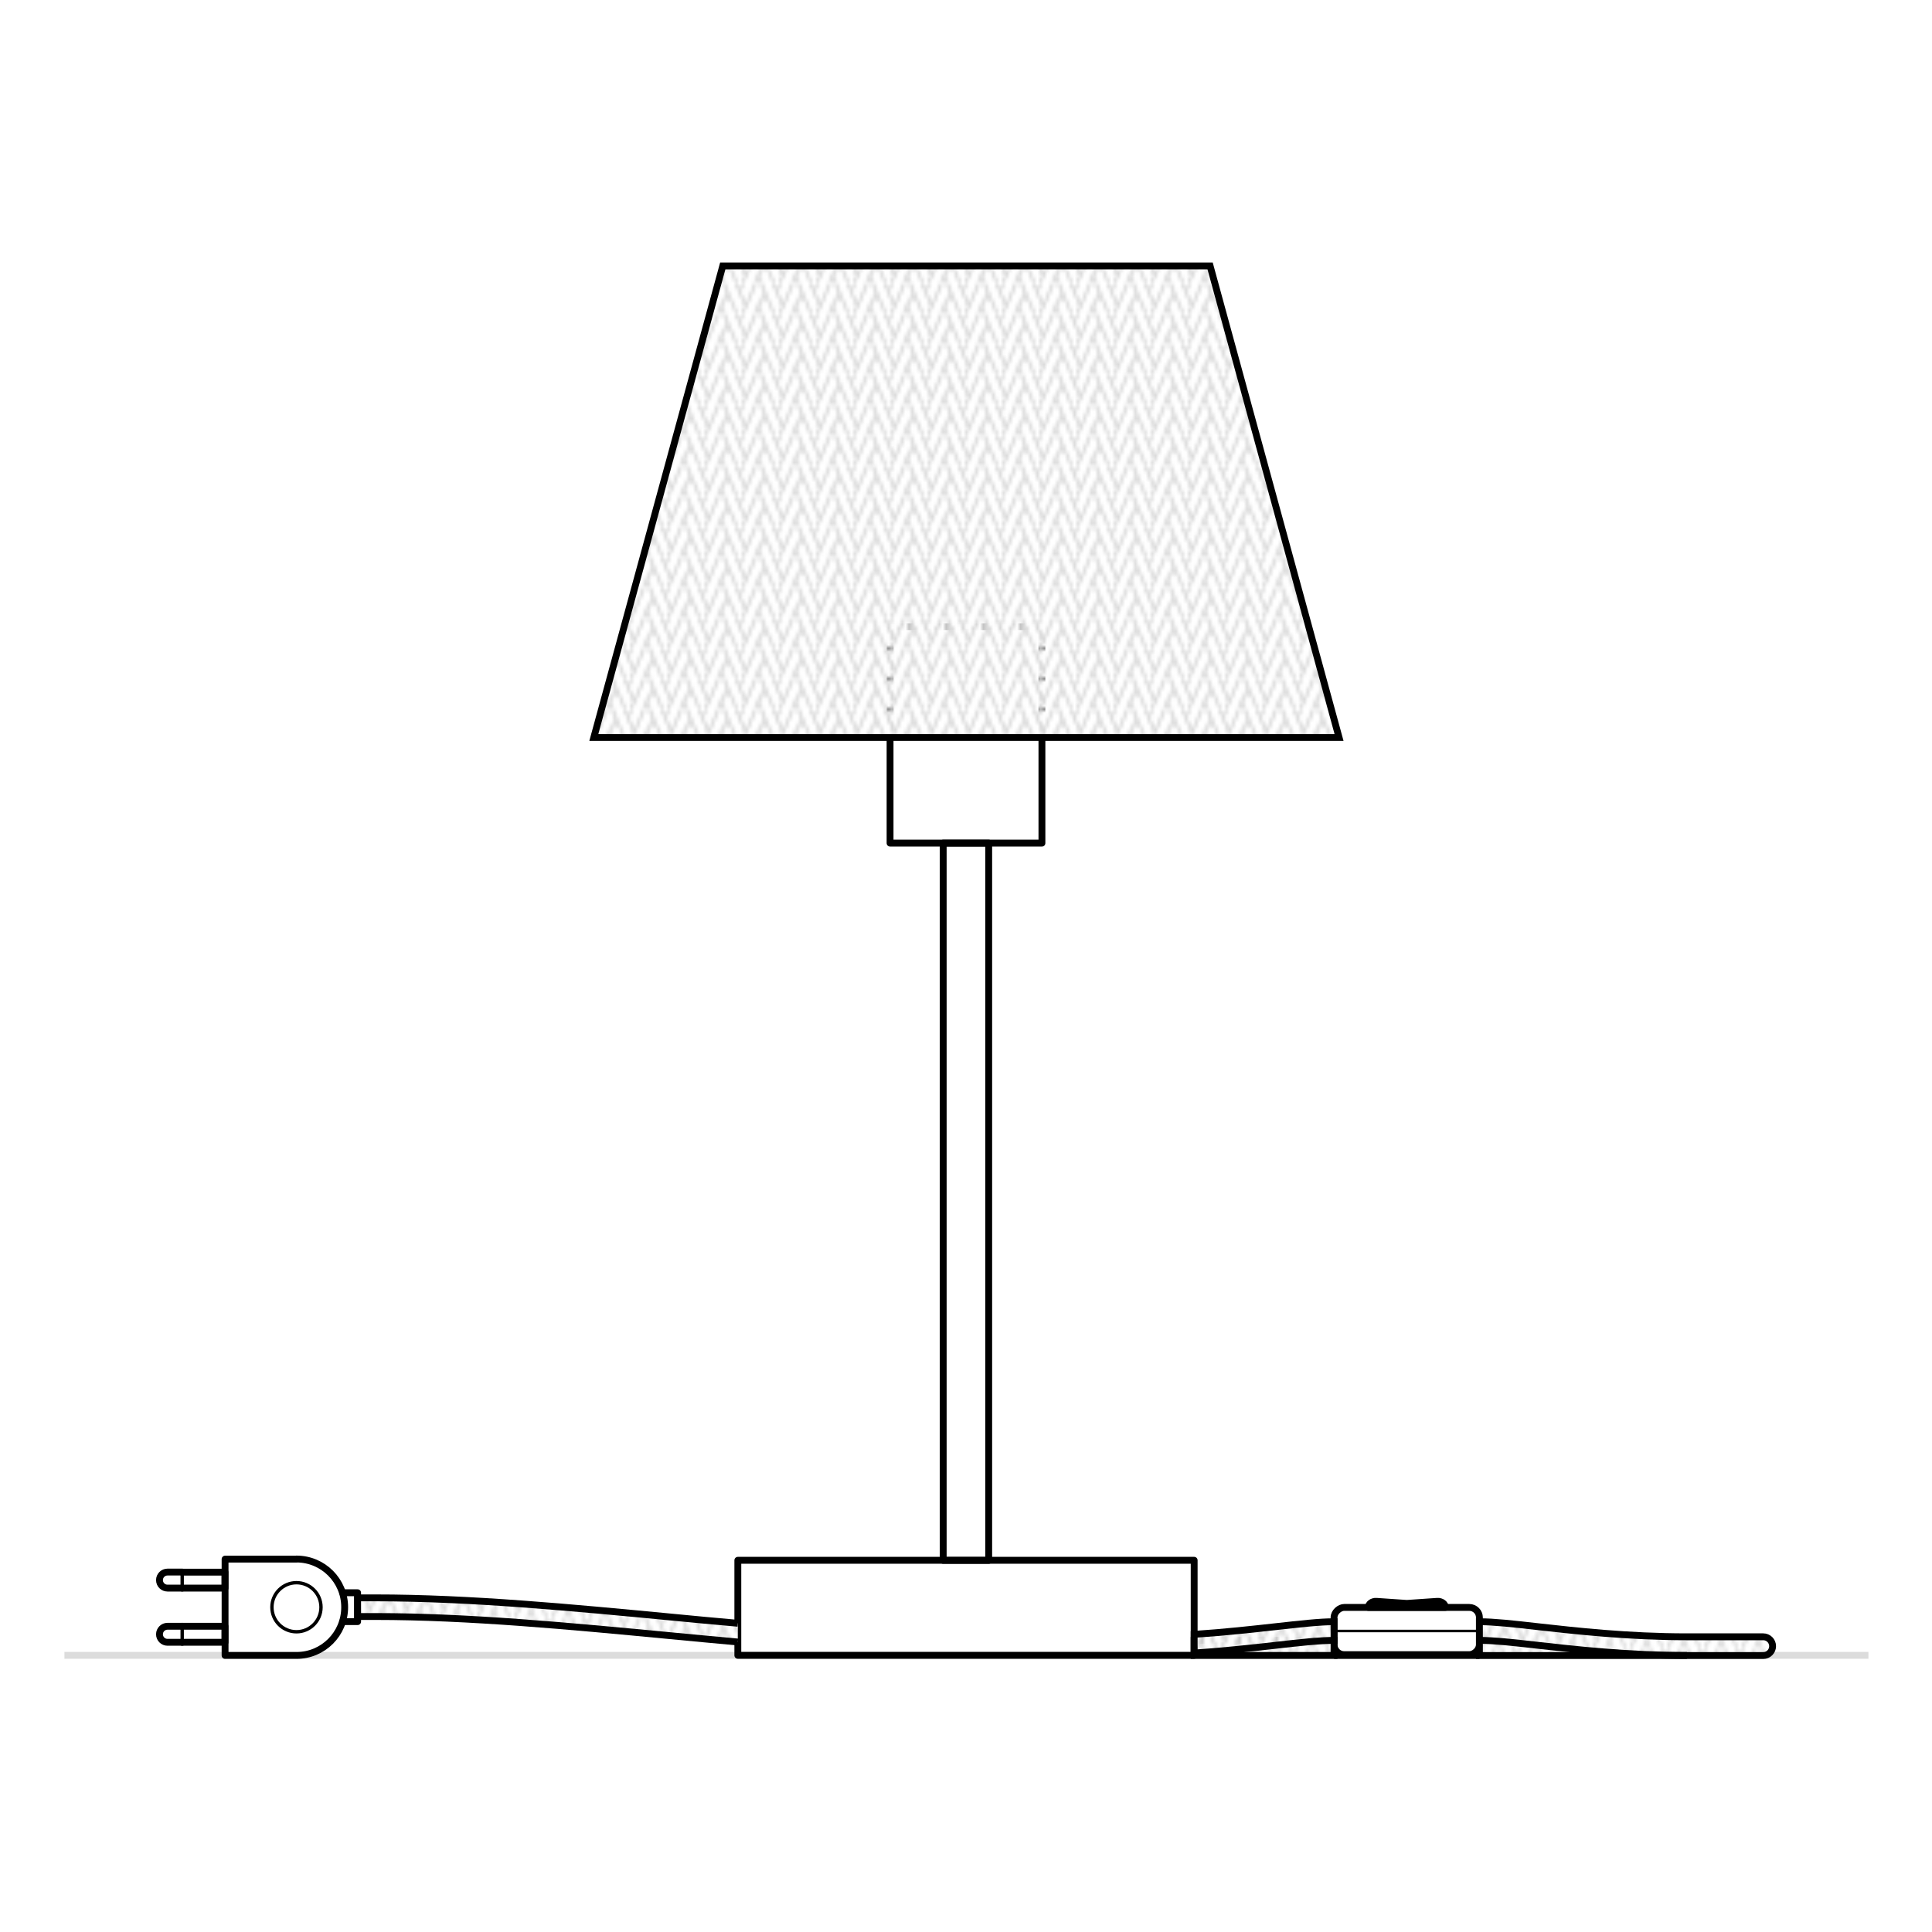 <?xml version="1.0" encoding="UTF-8"?>
<svg id="Livello_1" data-name="Livello 1" xmlns="http://www.w3.org/2000/svg" xmlns:xlink="http://www.w3.org/1999/xlink" viewBox="0 0 200 200">
  <defs>
    <style>
      .cls-1, .cls-2, .cls-3, .cls-4, .cls-5, .cls-6 {
        fill: none;
      }

      .cls-2 {
        stroke-width: .26px;
      }

      .cls-2, .cls-7, .cls-8, .cls-4, .cls-5, .cls-6 {
        stroke: #000;
      }

      .cls-2, .cls-9, .cls-4, .cls-5, .cls-6 {
        stroke-linecap: round;
        stroke-linejoin: round;
      }

      .cls-7 {
        fill: url(#Nuovo_pattern-2);
        stroke-width: .71px;
      }

      .cls-7, .cls-3, .cls-8 {
        stroke-miterlimit: 10;
      }

      .cls-3 {
        stroke: #dcdcdc;
        stroke-width: .71px;
      }

      .cls-8 {
        fill: url(#Nuovo_pattern);
      }

      .cls-8, .cls-5 {
        stroke-width: .71px;
      }

      .cls-9 {
        fill: #fff;
        stroke: #d9d9d9;
        stroke-width: .72px;
      }

      .cls-4 {
        stroke-width: .71px;
      }

      .cls-6 {
        stroke-width: .35px;
      }
    </style>
    <pattern id="Nuovo_pattern" data-name="Nuovo pattern" x="0" y="0" width="10.77" height="8.5" patternTransform="translate(-5504.04 -5426.77) scale(.35)" patternUnits="userSpaceOnUse" viewBox="0 0 10.77 8.5">
      <g>
        <rect class="cls-1" width="10.77" height="8.5"/>
        <polyline class="cls-9" points="11.74 2.32 10.01 6.49 15.29 19.02 17.02 14.85 11.74 2.32"/>
        <g>
          <polyline class="cls-9" points=".97 2.32 -.76 6.49 4.52 19.02 6.25 14.85 .97 2.32"/>
          <polyline class="cls-9" points="9.8 6.49 11.53 10.67 6.25 23.2 4.52 19.02 9.8 6.49"/>
        </g>
        <polyline class="cls-9" points="-.97 6.49 .76 10.67 -4.52 23.2 -6.25 19.02 -.97 6.49"/>
        <polyline class="cls-9" points="11.74 -6.19 10.01 -2.01 15.29 10.52 17.02 6.34 11.74 -6.19"/>
        <g>
          <polyline class="cls-9" points=".97 -6.19 -.76 -2.01 4.52 10.52 6.25 6.34 .97 -6.19"/>
          <polyline class="cls-9" points="9.8 -2.01 11.53 2.17 6.25 14.7 4.52 10.52 9.8 -2.01"/>
        </g>
        <polyline class="cls-9" points="-.97 -2.01 .76 2.17 -4.52 14.7 -6.25 10.52 -.97 -2.01"/>
        <polyline class="cls-9" points="11.74 -14.69 10.01 -10.52 15.29 2.02 17.02 -2.16 11.74 -14.69"/>
        <g>
          <polyline class="cls-9" points=".97 -14.69 -.76 -10.52 4.52 2.02 6.25 -2.16 .97 -14.69"/>
          <polyline class="cls-9" points="9.8 -10.52 11.53 -6.34 6.25 6.19 4.52 2.02 9.8 -10.52"/>
        </g>
        <polyline class="cls-9" points="-.97 -10.52 .76 -6.34 -4.52 6.19 -6.25 2.02 -.97 -10.52"/>
      </g>
    </pattern>
    <pattern id="Nuovo_pattern-2" data-name="Nuovo pattern" patternTransform="translate(-5526.71 -5448.33) scale(.35)" xlink:href="#Nuovo_pattern"/>
  </defs>
  <line class="cls-3" x1="193.42" y1="171.36" x2="6.67" y2="171.36"/>
  <rect class="cls-4" x="92.14" y="64.87" width="15.72" height="22.41"/>
  <rect class="cls-4" x="76.38" y="161.52" width="47.24" height="9.84" transform="translate(200 332.88) rotate(180)"/>
  <rect class="cls-4" x="97.64" y="87.28" width="4.71" height="74.25"/>
  <g>
    <line class="cls-6" x1="18.86" y1="168.35" x2="18.86" y2="170.01"/>
    <line class="cls-6" x1="18.86" y1="162.75" x2="18.86" y2="164.4"/>
    <g>
      <path class="cls-5" d="M30.69,161.39c2.75,0,4.99,2.23,4.99,4.99s-2.23,4.99-4.99,4.99h-7.39v-9.97h7.39Z"/>
      <g>
        <path class="cls-5" d="M18.86,164.4h-1.52c-.46,0-.83-.37-.83-.83s.37-.83.83-.83h1.52"/>
        <polyline class="cls-5" points="18.86 162.75 23.29 162.75 23.29 164.4 18.86 164.4"/>
        <path class="cls-5" d="M18.86,170.01h-1.52c-.46,0-.83-.37-.83-.83s.37-.83.83-.83h1.52"/>
        <polyline class="cls-5" points="18.86 168.35 23.29 168.35 23.29 170.01 18.86 170.01"/>
      </g>
      <circle class="cls-6" cx="30.69" cy="166.38" r="2.54"/>
    </g>
    <polyline class="cls-5" points="35.47 167.87 37.02 167.87 37.02 164.88 35.47 164.88"/>
    <g>
      <rect class="cls-5" x="143.18" y="161.32" width="4.89" height="15.05" rx="1.05" ry="1.05" transform="translate(-23.22 314.47) rotate(-90)"/>
      <path class="cls-5" d="M149.61,166.4h0s-7.96,0-7.96,0h0c0-.37.39-.66.84-.63l3.08.21s.09,0,.13,0l3.08-.21c.45-.03.84.26.84.63Z"/>
      <line class="cls-2" x1="138.1" y1="168.84" x2="153.15" y2="168.84"/>
    </g>
    <g>
      <g>
        <g>
          <path class="cls-8" d="M76.38,169.98c-2.37-.21-4.72-.44-7.06-.66-10.21-.97-20.76-1.98-30.48-1.98h-1.82v-1.93h1.82c9.8,0,20.41,1.01,30.66,1.99,2.28.22,4.58.44,6.88.64"/>
          <rect class="cls-8" x="123.62" y="169.81" width="14.48" height="1.56"/>
          <path class="cls-8" d="M153.15,167.88c1.48,0,3.49.22,6.03.51,3.94.44,9.32,1.05,15.45,1.05h7.9c.53,0,.97.43.97.97h0c0,.53-.43.97-.97.97h-29.38v-3.49Z"/>
        </g>
        <path class="cls-8" d="M153.15,169.81c1.48,0,3.49.22,6.03.51,3.94.44,9.32,1.05,15.45,1.05"/>
        <path class="cls-8" d="M138.1,169.81c-1.48,0-3.49.22-6.03.51-2.35.26-5.22.59-8.45.8v-1.93c3.24-.22,6.1-.54,8.45-.8,2.54-.28,4.54-.51,6.03-.51v1.93Z"/>
      </g>
      <line class="cls-8" x1="153.15" y1="171.37" x2="138.1" y2="171.37"/>
    </g>
  </g>
  <polygon class="cls-7" points="100.05 27.53 125.27 27.53 138.62 76.35 100.05 76.35 61.47 76.35 74.82 27.53 100.05 27.53"/>
  <rect class="cls-1" width="200" height="200"/>
</svg>